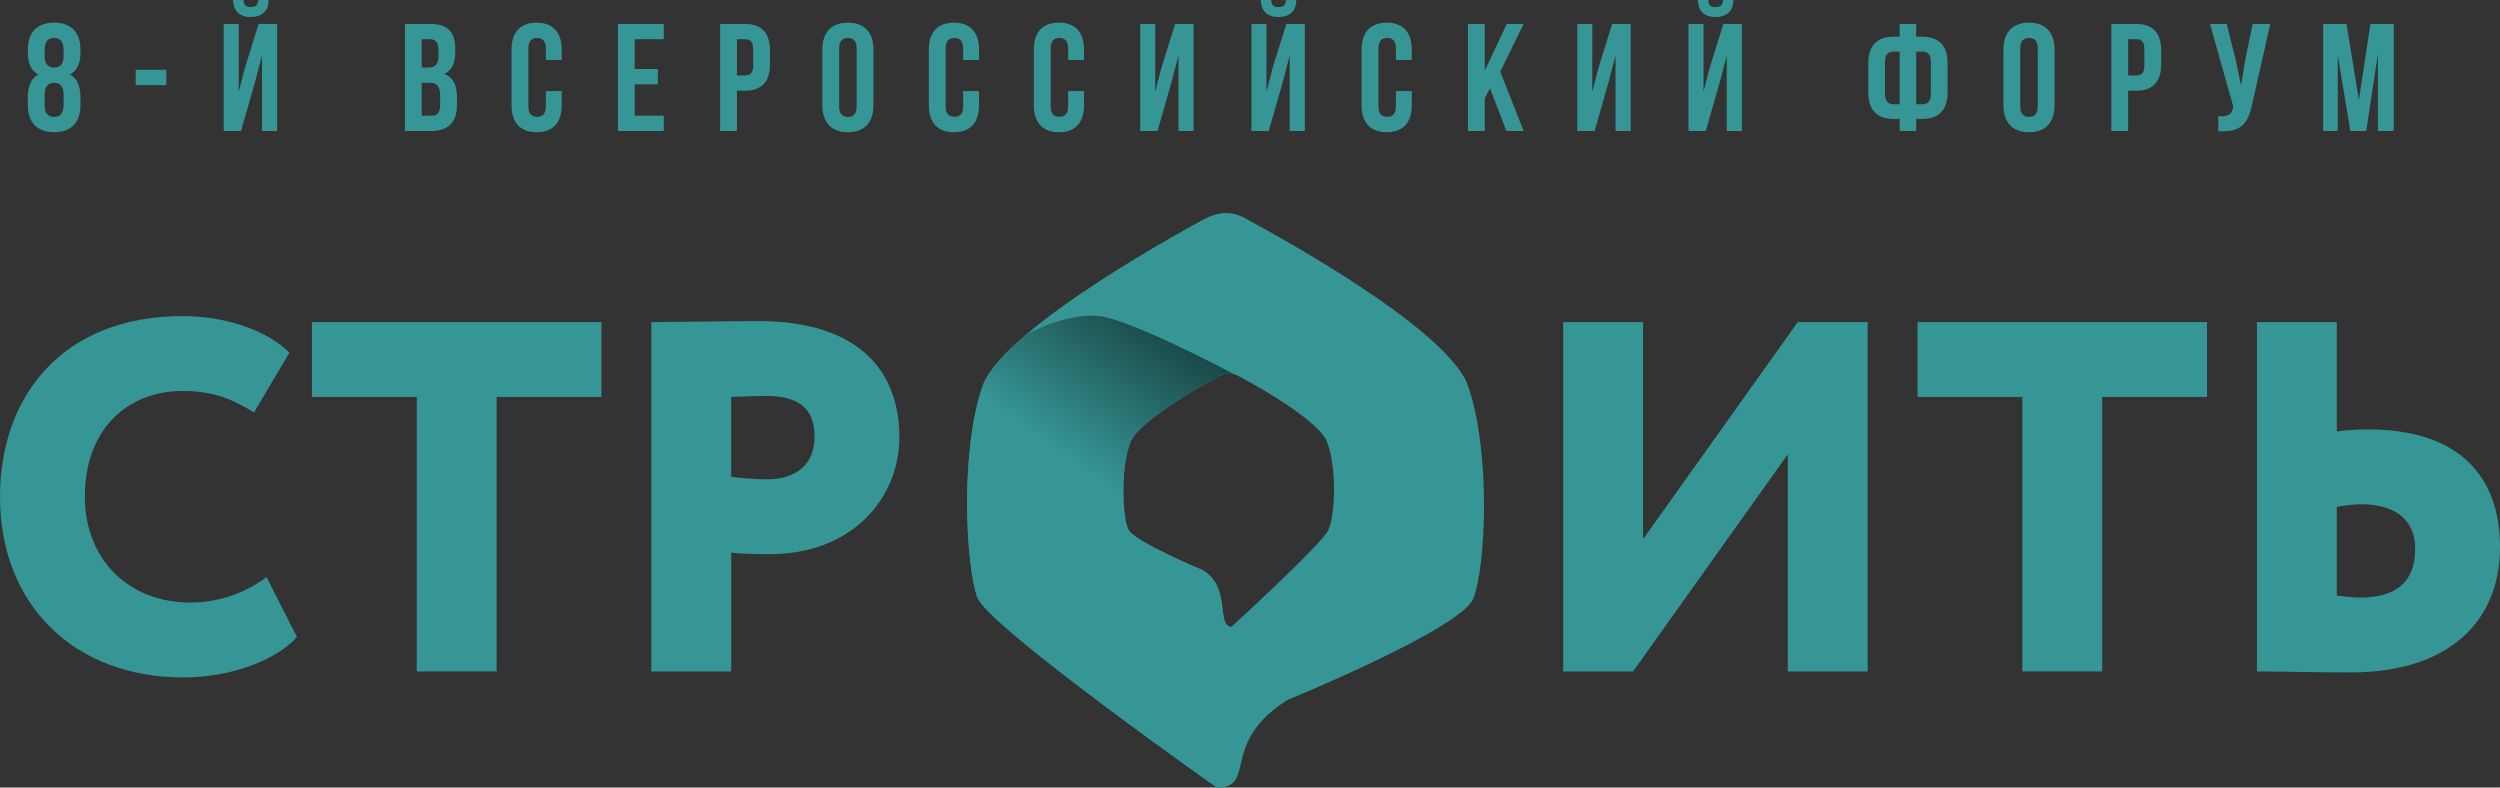 <?xml version="1.0" encoding="UTF-8"?> <svg xmlns="http://www.w3.org/2000/svg" xmlns:xlink="http://www.w3.org/1999/xlink" xmlns:xodm="http://www.corel.com/coreldraw/odm/2003" xml:space="preserve" width="166.282mm" height="52.381mm" version="1.1" style="shape-rendering:geometricPrecision; text-rendering:geometricPrecision; image-rendering:optimizeQuality; fill-rule:evenodd; clip-rule:evenodd" viewBox="0 0 4385.52 1381.5"><rect x="0" y="0" width="4385.52" height="1381.5" fill="#333333" stroke="none"/> <defs> <style type="text/css"> .fil0 {fill:#369595;fill-rule:nonzero} .fil2 {fill:url(#id0)} .fil1 {fill:url(#id1)} </style> <linearGradient id="id0" gradientUnits="userSpaceOnUse" x1="2021.25" y1="907.13" x2="2181.04" y2="681.78"> <stop offset="0" style="stop-opacity:1; stop-color:#369595"></stop> <stop offset="1" style="stop-opacity:1; stop-color:#1B4A4A"></stop> </linearGradient> <linearGradient id="id1" gradientUnits="userSpaceOnUse" x1="2021.25" y1="907.13" x2="2181.04" y2="681.78"> <stop offset="0" style="stop-opacity:1; stop-color:white"></stop> <stop offset="1" style="stop-opacity:1; stop-color:#7F7F7F"></stop> </linearGradient> </defs> <g id="Layer_x0020_1">  <path class="fil0" d="M2330.04 929.74c-7.91,21.71 -169.65,169.65 -169.65,169.65 -27.62,0 0,-67.07 -49.3,-98.63 0,0 -124.28,-51.29 -132.19,-73 -9.86,-21.68 -13.81,-104.53 3.96,-151.88 15.78,-41.42 155.82,-116.38 155.82,-116.38 14.82,-6.45 19.99,-6.88 33.55,0 0,0 140.04,73 155.83,116.38 17.76,47.35 13.83,130.2 1.98,153.86zm244.6 -254.46c-39.44,-106.54 -382.68,-288.01 -382.68,-288.01 -29.62,-19.13 -54.21,-17.09 -84.83,0 0,0 -343.24,183.45 -382.68,288.01 -41.43,116.38 -29.59,321.53 -9.86,372.83 19.71,51.28 420.17,333.38 420.17,333.38 71.01,0 3.93,-78.93 124.28,-153.86 0,0 303.76,-124.3 325.47,-177.56 21.71,-53.25 31.57,-258.4 -9.86,-374.78z"></path> <path class="fil0" d="M520.93 1117.45c-36.77,41.14 -116.44,70.92 -199.61,70.92 -189.99,0 -321.32,-126.08 -321.32,-316.94 0,-175.99 109.44,-316.96 320.44,-316.96 81.43,0 150.6,28.02 187.37,63.92l-62.16 105.06c-33.27,-20.13 -67.42,-37.65 -125.2,-37.65 -94.56,0 -171.6,64.79 -171.6,185.63 0,108.56 75.3,185.61 185.61,185.61 43.78,0 91.93,-14.01 133.09,-44.66l53.4 105.07z"></path> <polygon class="fil0" points="547.21,564.99 1055.01,564.99 1055.01,696.31 871.15,696.31 871.15,1177.85 731.06,1177.85 731.06,696.31 547.21,696.31 "></polygon> <path class="fil0" d="M1282.65 696.31l0 140.09c20.13,2.62 43.78,4.37 63.91,4.37 36.77,0 82.31,-15.76 82.31,-75.29 0,-54.28 -35.03,-70.92 -84.93,-70.92 -18.39,0 -32.41,0.87 -61.29,1.75zm-140.09 481.54l0 -612.86c34.15,0 140.09,-1.76 187.37,-1.76 186.49,0 247.78,97.19 247.78,203.12 0,109.44 -84.93,205.76 -226.76,205.76 -13.14,0 -46.4,0 -68.29,-2.63l0 208.38 -140.09 0z"></path> <polygon class="fil0" points="2742.16,1177.85 2742.16,564.99 2882.24,564.99 2882.24,945.83 3153.66,564.99 3276.22,564.99 3276.22,1177.85 3136.15,1177.85 3136.15,796.99 2864.73,1177.85 "></polygon> <polygon class="fil0" points="3363.78,564.99 3871.58,564.99 3871.58,696.31 3687.72,696.31 3687.72,1177.85 3547.63,1177.85 3547.63,696.31 3363.78,696.31 "></polygon> <path class="fil0" d="M4099.22 888.93l0 155.84c15.75,1.74 28.01,3.5 41.15,3.5 56.9,0 96.3,-22.76 96.3,-84.93 0,-58.66 -43.78,-78.79 -95.42,-78.79 -11.39,0 -24.52,1.76 -42.03,4.38zm0 -132.21c21.89,-2.62 41.15,-3.5 54.28,-3.5 159.35,0 232.02,81.42 232.02,206.63 0,131.33 -91.06,219.75 -261.78,219.75 -63.04,0 -128.7,-1.75 -164.61,-1.75l0 -612.86 140.09 0 0 191.73z"></path> <path class="fil1" d="M2156.4 654.53l-0.12 0 -0.12 0 -0.18 0c-3.72,0.03 -7.5,1.02 -12.4,2.95l1.17 -0.44c0.88,-0.33 1.69,-0.61 2.48,-0.85l1.67 -0.53 2.02 -0.5 1.94 -0.37c0.88,-0.11 1.75,-0.2 2.6,-0.23l1.76 0.06 1.46 0.09 1.84 0.32 1.38 0.33 2.05 0.58c-0.03,-0.03 -0.08,-0.05 -0.15,-0.08 -2.63,-0.85 -4.99,-1.28 -7.4,-1.31zm-15.5 4.04c0.64,-0.27 1.28,-0.53 1.93,-0.79 -0.64,0.26 -1.28,0.52 -1.93,0.79zm-28.01 343.39c-0.59,-0.41 -1.17,-0.79 -1.79,-1.2 0.61,0.41 1.2,0.79 1.79,1.2zm42.52 96.52c0,-0.03 0,-0.09 0,-0.12 -8.45,-3.64 -9.15,-17.44 -11.26,-34.22 2.1,16.85 2.74,30.72 11.26,34.34zm-17.08 282.94l0.07 0 -0.07 0zm-2.48 0.06l0.26 0 -0.26 0z"></path> <path class="fil2" d="M2134.76 1381.5l0.03 0 0.03 0 0.03 0 0.03 0c0.31,-0.01 0.63,-0.03 0.94,-0.03l0.26 0c0.76,0 1.5,-0.03 2.22,-0.06l0.07 0c5.02,-0.21 9.29,-0.88 12.92,-1.94l1.2 -71.36 0 -132.17c0,0 2.08,-35.83 2.89,-77.48 -8.51,-3.63 -9.15,-17.49 -11.26,-34.34 -0.38,-3.1 -0.82,-6.31 -1.38,-9.59l-0.18 -1.05c-0.38,-2.11 -0.82,-4.27 -1.28,-6.41l-0.49 -2.16c-0.45,-1.87 -0.97,-3.71 -1.56,-5.56 -0.26,-0.89 -0.53,-1.81 -0.85,-2.72 -0.56,-1.69 -1.23,-3.42 -1.93,-5.09 -0.41,-0.96 -0.75,-1.94 -1.2,-2.89 -0.75,-1.64 -1.64,-3.22 -2.51,-4.83 -0.56,-0.93 -1.05,-1.96 -1.66,-2.92 -0.97,-1.52 -2.1,-3.04 -3.25,-4.53 -0.7,-0.94 -1.32,-1.85 -2.05,-2.74 -1.35,-1.58 -2.86,-3.04 -4.42,-4.57l-2.2 -2.19c-1.95,-1.69 -4.03,-3.36 -6.31,-4.91 -0.59,-0.41 -1.17,-0.79 -1.79,-1.2 0,0 -124.3,-51.27 -132.2,-73 -4.94,-10.82 -8.39,-36.97 -8.37,-66.3 0,-29.34 3.45,-61.89 12.35,-85.58 15.76,-41.41 155.8,-116.35 155.8,-116.35 0.76,-0.35 1.49,-0.67 2.22,-0.96 0.64,-0.27 1.28,-0.53 1.93,-0.79 0.12,-0.07 0.27,-0.12 0.38,-0.15l0.38 -0.15c4.98,-1.96 8.8,-2.95 12.58,-2.95 2.48,0 4.91,0.44 7.63,1.31 -21.49,-11.38 -179.11,-93.92 -234.21,-101.22 -4.27,-0.6 -8.95,-0.88 -13.97,-0.88 -31.38,0 -76.14,11.23 -117.17,34.57 -36.47,31.14 -64.35,61.42 -73.99,86.98 -20.38,57.3 -27.87,136.06 -27.87,207.43 0,73.64 7.98,139.37 18.01,165.4 19.71,51.29 420.17,333.39 420.17,333.39z"></path> <path class="fil0" d="M141.13 184.68l0 -14.76c0,-17.96 -5.33,-31.96 -18.26,-39.19 12.1,-6.7 18.26,-19.33 18.26,-37.82l0 -5.94c0,-30.06 -16.36,-47.25 -46.11,-47.25 -29.83,0 -46.19,17.2 -46.19,47.25l0 5.94c0,18.49 5.86,31.12 18.26,37.82 -12.94,7.23 -18.26,21.23 -18.26,39.19l0 14.76c0,30.06 16.36,47.25 46.19,47.25 29.75,0 46.11,-17.2 46.11,-47.25zm-62.78 -0.76l0 -17.5c0,-14.76 6.16,-21.15 16.66,-21.15 10.43,0 16.59,6.39 16.59,21.15l0 17.5c-0.23,16.59 -7.23,21.15 -16.59,21.15 -9.43,0 -16.66,-4.57 -16.66,-21.15zm0 -95.88c0,-16.89 7.23,-21.46 16.66,-21.46 9.36,0 16.59,4.57 16.59,21.46l0 10.5c0,14.99 -7.23,19.86 -16.59,19.86 -9.66,0 -16.66,-4.87 -16.66,-19.86l0 -10.5zm159.67 61.26l53.72 0 0 -26.86 -53.72 0 0 26.86zm184.78 80.51l-30.36 0 0 -187.87 26.33 0 0 118.86 10.73 -41.32 24.12 -77.54 32.49 0 0 187.87 -26.56 0 0 -132.33 -12.1 46.19 -24.65 86.14zm30.29 -229.8c-0.76,9.97 -5.33,12.33 -13.39,12.33 -7.76,0 -11.79,-2.36 -12.63,-12.33l-18.26 0c0.53,18.26 10.2,29.83 30.89,29.83 20.93,0 31.43,-11.56 31.43,-29.83l-18.03 0zm301.76 41.93l-44.59 0 0 187.87 46.42 0c29.52,0 44.89,-15.6 44.89,-44.59l0 -15.29c0,-19.86 -6.24,-34.09 -22.07,-40.25 13.17,-6.16 19.1,-18.49 19.1,-37.82l0 -6.7c0,-28.99 -13.16,-43.22 -43.75,-43.22zm-1.9 103.34c13.39,0 19.1,5.32 19.1,22.83l0 16.36c0,13.93 -5.4,18.49 -15.37,18.49l-16.89 0 0 -57.68 13.16 0zm1.07 -76.55c10.5,0 15.07,5.93 15.07,19.33l0 10.5c0,14.99 -6.7,19.86 -17.73,19.86l-11.56 0 0 -49.69 14.23 0zm203.5 91.01l0 26.86c0,13.39 -5.94,18.26 -15.3,18.26 -9.43,0 -15.37,-4.87 -15.37,-18.26l0 -101.43c0,-13.47 5.94,-18.57 15.37,-18.57 9.36,0 15.3,5.1 15.3,18.57l0 20.09 27.85 0 0 -18.26c0,-30.06 -14.99,-47.25 -43.98,-47.25 -28.99,0 -44.06,17.2 -44.06,47.25l0 97.7c0,30.06 15.07,47.25 44.06,47.25 28.99,0 43.98,-17.2 43.98,-47.25l0 -24.96 -27.85 0zm155.94 -91.01l50.98 0 0 -26.79 -80.51 0 0 187.87 80.51 0 0 -26.86 -50.98 0 0 -55.02 40.56 0 0 -26.86 -40.56 0 0 -52.35zm193.3 -26.79l-43.52 0 0 187.87 29.53 0 0 -70.61 14 0c29.53,0 43.98,-16.36 43.98,-46.42l0 -24.42c0,-30.06 -14.46,-46.42 -43.98,-46.42zm0 26.79c9.36,0 14.46,4.34 14.46,17.73l0 28.23c0,13.39 -5.1,17.65 -14.46,17.65l-14 0 0 -63.61 14 0zm165.3 16.44c0,-13.47 5.94,-18.57 15.37,-18.57 9.36,0 15.3,5.1 15.3,18.57l0 101.43c0,13.39 -5.94,18.49 -15.3,18.49 -9.43,0 -15.37,-5.1 -15.37,-18.49l0 -101.43zm-29.52 99.53c0,30.06 15.9,47.25 44.89,47.25 28.99,0 44.82,-17.2 44.82,-47.25l0 -97.7c0,-30.06 -15.83,-47.25 -44.82,-47.25 -28.99,0 -44.89,17.2 -44.89,47.25l0 97.7zm247.03 -24.96l0 26.86c0,13.39 -5.94,18.26 -15.3,18.26 -9.43,0 -15.37,-4.87 -15.37,-18.26l0 -101.43c0,-13.47 5.94,-18.57 15.37,-18.57 9.36,0 15.3,5.1 15.3,18.57l0 20.09 27.85 0 0 -18.26c0,-30.06 -14.99,-47.25 -43.98,-47.25 -28.99,0 -44.06,17.2 -44.06,47.25l0 97.7c0,30.06 15.07,47.25 44.06,47.25 28.99,0 43.98,-17.2 43.98,-47.25l0 -24.96 -27.85 0zm184.17 0l0 26.86c0,13.39 -5.94,18.26 -15.3,18.26 -9.43,0 -15.37,-4.87 -15.37,-18.26l0 -101.43c0,-13.47 5.94,-18.57 15.37,-18.57 9.36,0 15.3,5.1 15.3,18.57l0 20.09 27.85 0 0 -18.26c0,-30.06 -14.99,-47.25 -43.98,-47.25 -28.99,0 -44.06,17.2 -44.06,47.25l0 97.7c0,30.06 15.07,47.25 44.06,47.25 28.99,0 43.98,-17.2 43.98,-47.25l0 -24.96 -27.85 0zm181.43 -16.05l12.1 -46.19 0 132.33 26.56 0 0 -187.87 -32.49 0 -24.12 77.54 -10.73 41.32 0 -118.86 -26.33 0 0 187.87 30.36 0 24.65 -86.14zm170.48 86.14l-30.36 0 0 -187.87 26.33 0 0 118.86 10.73 -41.32 24.12 -77.54 32.49 0 0 187.87 -26.56 0 0 -132.33 -12.1 46.19 -24.65 86.14zm30.29 -229.8c-0.76,9.97 -5.33,12.33 -13.39,12.33 -7.76,0 -11.79,-2.36 -12.63,-12.33l-18.26 0c0.53,18.26 10.2,29.83 30.89,29.83 20.93,0 31.43,-11.56 31.43,-29.83l-18.03 0zm192.77 159.72l0 26.86c0,13.39 -5.94,18.26 -15.3,18.26 -9.43,0 -15.37,-4.87 -15.37,-18.26l0 -101.43c0,-13.47 5.94,-18.57 15.37,-18.57 9.36,0 15.3,5.1 15.3,18.57l0 20.09 27.85 0 0 -18.26c0,-30.06 -14.99,-47.25 -43.98,-47.25 -28.99,0 -44.06,17.2 -44.06,47.25l0 97.7c0,30.06 15.07,47.25 44.06,47.25 28.99,0 43.98,-17.2 43.98,-47.25l0 -24.96 -27.85 0zm193.84 70.08l30.29 0 -41.09 -104.17 41.09 -83.7 -29.53 0 -38.65 81.88 0 -81.88 -29.53 0 0 187.87 29.53 0 0 -57.68 9.13 -17.2 28.76 74.88zm179.3 -86.14l12.1 -46.19 0 132.33 26.56 0 0 -187.87 -32.49 0 -24.12 77.54 -10.73 41.32 0 -118.86 -26.33 0 0 187.87 30.36 0 24.65 -86.14zm170.48 86.14l-30.36 0 0 -187.87 26.33 0 0 118.86 10.73 -41.32 24.12 -77.54 32.49 0 0 187.87 -26.56 0 0 -132.33 -12.1 46.19 -24.65 86.14zm30.29 -229.8c-0.76,9.97 -5.33,12.33 -13.39,12.33 -7.76,0 -11.79,-2.36 -12.63,-12.33l-18.26 0c0.53,18.26 10.2,29.83 30.89,29.83 20.93,0 31.43,-11.56 31.43,-29.83l-18.03 0zm309.83 229.8l28.99 0 0 -21.23 10.96 0c29.52,0 44.06,-16.36 44.06,-46.42l0 -51.29c0,-30.06 -14.53,-46.42 -44.06,-46.42l-10.96 0 0 -22.52 -28.99 0 0 22.52 -11.03 0c-29.52,0 -44.06,16.36 -44.06,46.42l0 51.29c0,30.06 14.53,46.42 44.06,46.42l11.03 0 0 21.23zm39.95 -139.33c9.43,0 14.76,5.1 14.76,18.49l0 55.09c0,13.39 -5.33,18.79 -14.76,18.79l-10.96 0 0 -92.38 10.96 0zm-39.95 92.38l-11.03 0c-9.44,0 -14.76,-5.4 -14.76,-18.79l0 -55.09c0,-13.39 5.32,-18.49 14.76,-18.49l11.03 0 0 92.38zm211.49 -97.7c0,-13.47 5.94,-18.57 15.37,-18.57 9.36,0 15.3,5.1 15.3,18.57l0 101.43c0,13.39 -5.94,18.49 -15.3,18.49 -9.43,0 -15.37,-5.1 -15.37,-18.49l0 -101.43zm-29.52 99.53c0,30.06 15.9,47.25 44.89,47.25 28.99,0 44.82,-17.2 44.82,-47.25l0 -97.7c0,-30.06 -15.83,-47.25 -44.82,-47.25 -28.99,0 -44.89,17.2 -44.89,47.25l0 97.7zm232.79 -142.75l-43.52 0 0 187.87 29.53 0 0 -70.61 14 0c29.53,0 43.98,-16.36 43.98,-46.42l0 -24.42c0,-30.06 -14.46,-46.42 -43.98,-46.42zm0 26.79c9.36,0 14.46,4.34 14.46,17.73l0 28.23c0,13.39 -5.1,17.65 -14.46,17.65l-14 0 0 -63.61 14 0zm235.38 -26.79l-30.89 0 -13.39 64.38 -7 43.75 -9.13 -43.98 -16.06 -64.15 -29.3 0 40.78 144.96 -0.23 1.6c-2.43,13.7 -11.03,16.36 -26.02,15.3l0 26.33c41.01,2.66 52.58,-14.23 59.58,-48.09l31.65 -140.09zm133.65 0l-41.01 0 0 187.87 25.72 0 0 -132.86 22.07 132.86 27.85 0 20.47 -134.76 0 134.76 27.85 0 0 -187.87 -41.01 0 -20.17 133.39 -21.76 -133.39z"></path> </g> </svg> 